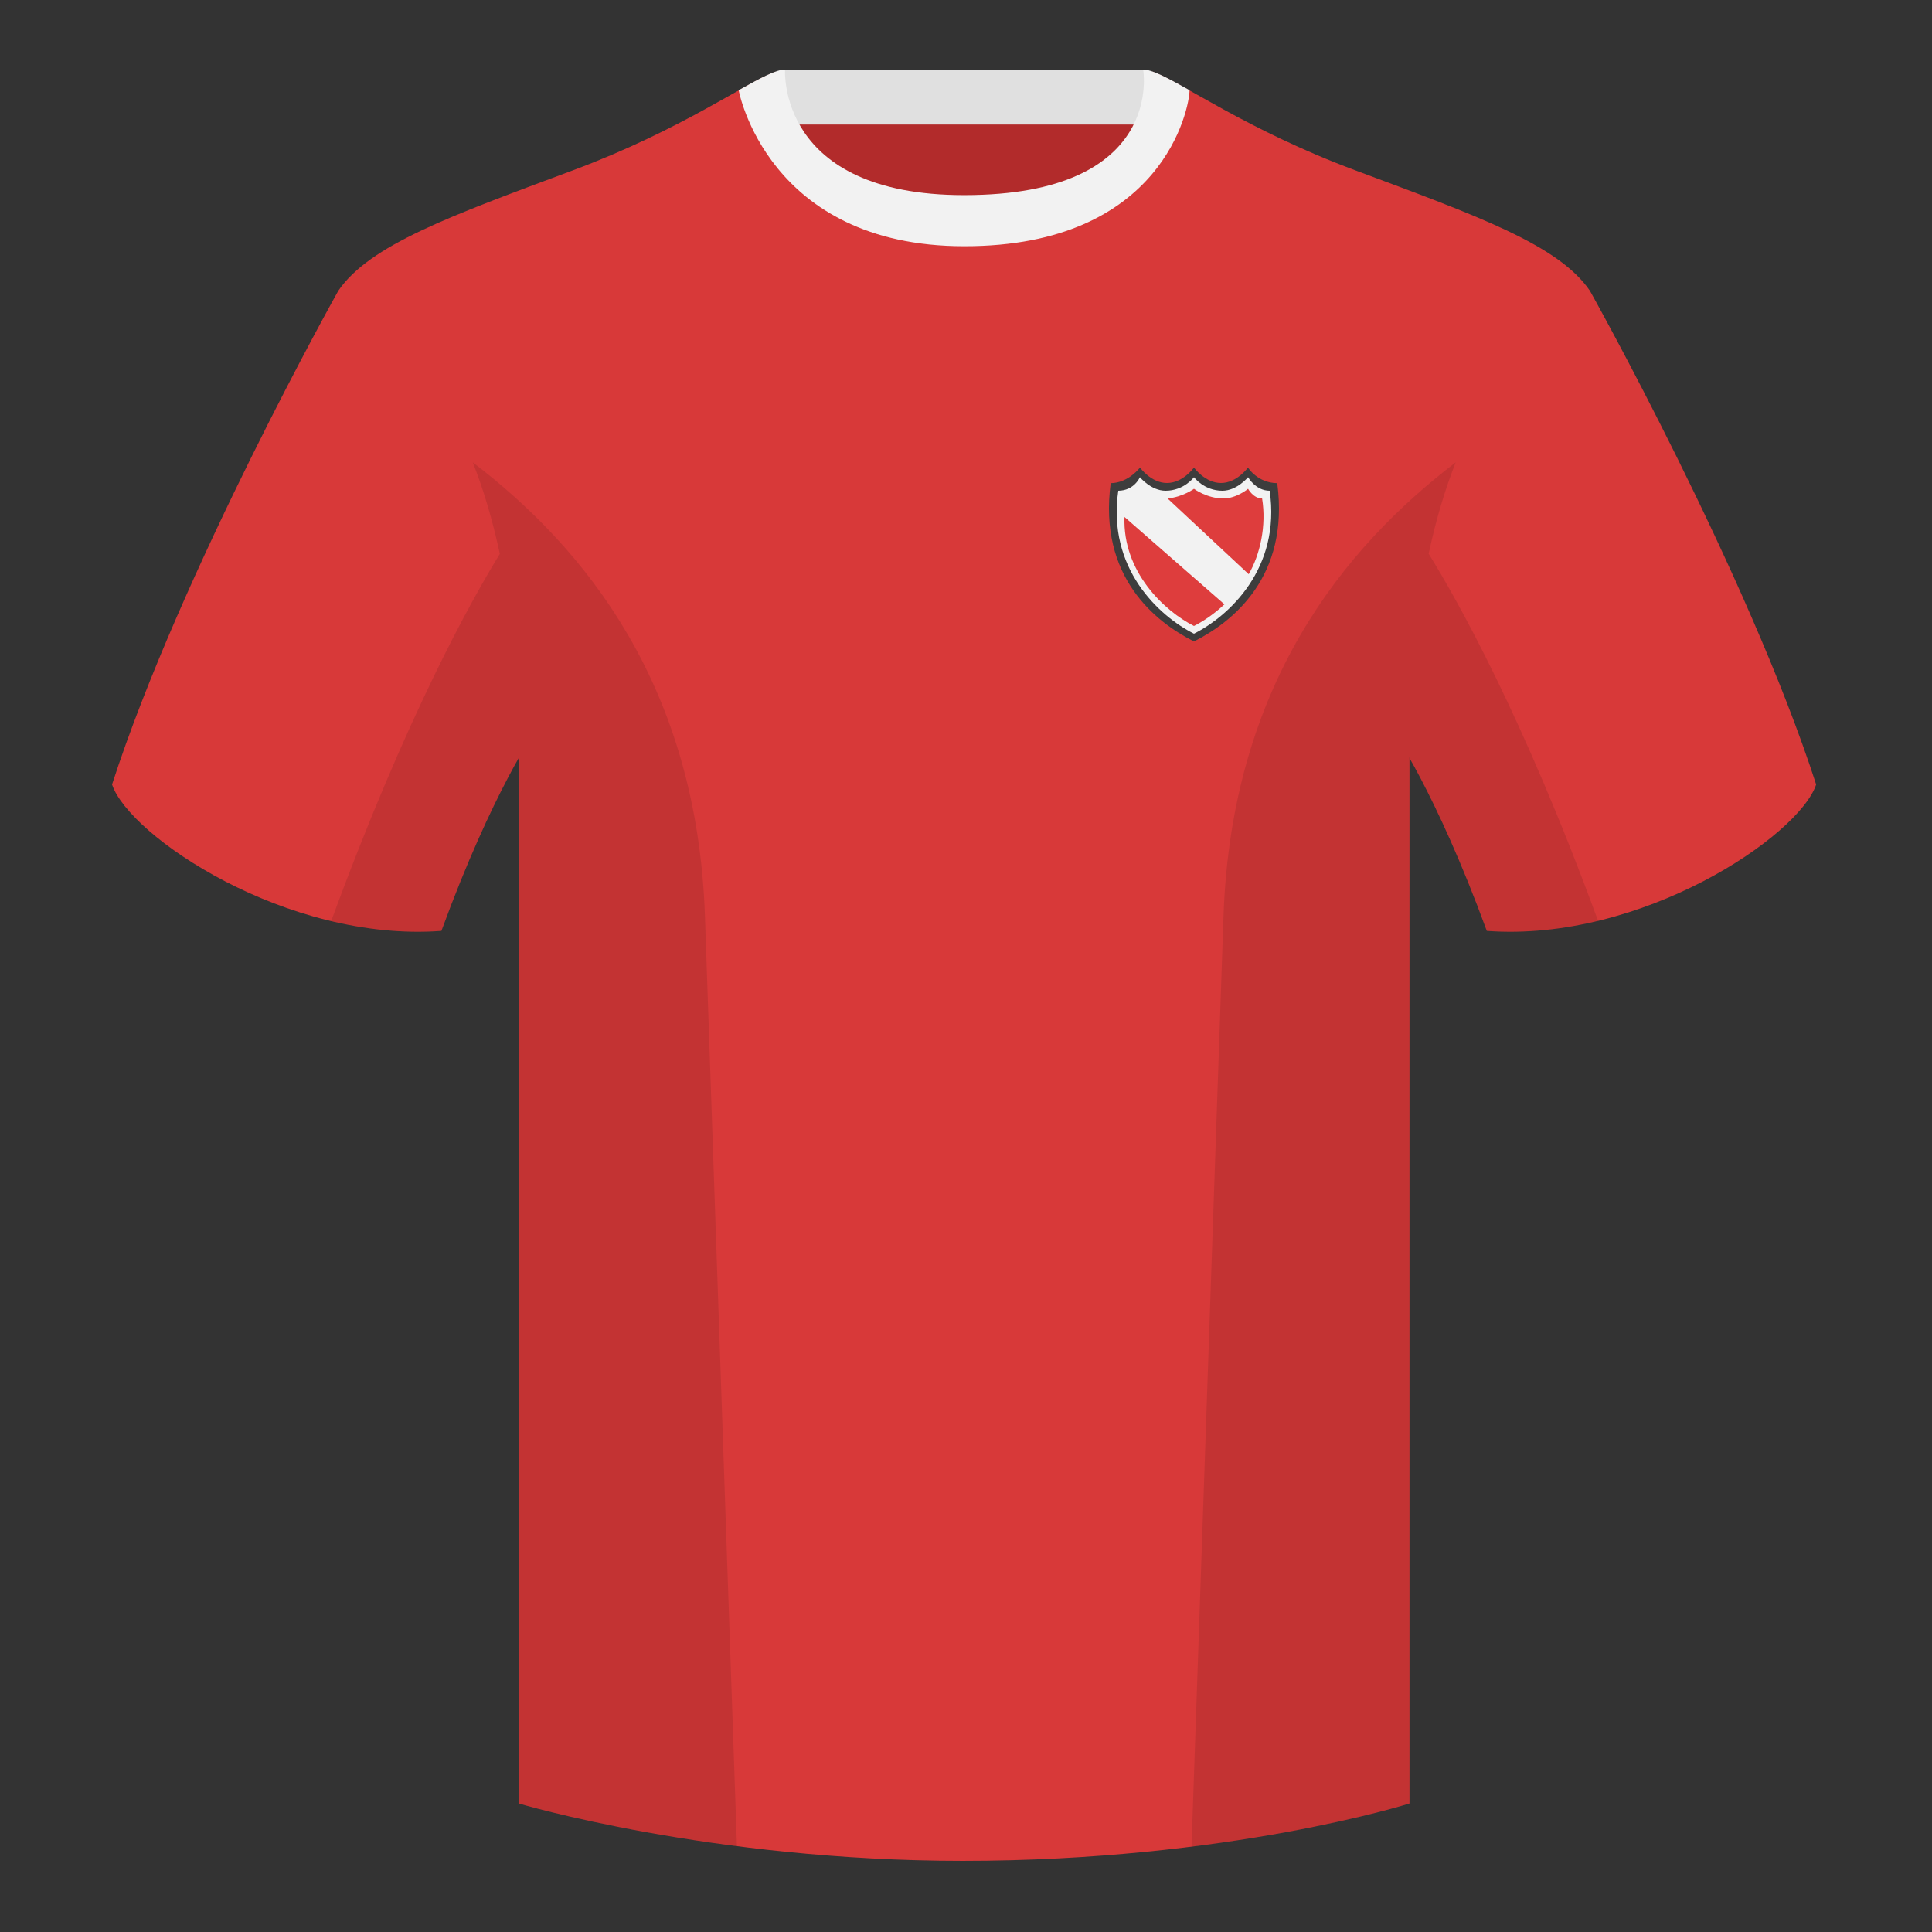 <?xml version="1.0" encoding="utf-8"?><svg width="500" height="500" viewBox="0 0 500 500" fill="none" xmlns="http://www.w3.org/2000/svg"><rect x="0" y="0" width="500" height="500" fill="#333333" stroke="none"/><path fill-rule="evenodd" clip-rule="evenodd" d="M203.003 109.223h93.644V21.928h-93.644v87.295Z" fill="#B22B2B"/><path fill-rule="evenodd" clip-rule="evenodd" d="M202.864 32.228h93.458v-14.2h-93.458v14.2Z" fill="#E0E0E0"/><path fill-rule="evenodd" clip-rule="evenodd" d="M87.547 75.258S46.785 148.058 29 203.028c4.445 13.375 45.208 40.86 85.232 37.885 13.34-36.4 24.46-52 24.46-52s2.963-95.085-51.145-113.655M411.472 75.258s40.763 72.8 58.548 127.77c-4.445 13.375-45.208 40.86-85.232 37.885-13.34-36.4-24.46-52-24.46-52s-2.963-95.085 51.144-113.655" fill="#D83939"/><path fill-rule="evenodd" clip-rule="evenodd" d="M249.511 57.703c-50.082 0-47.798-39.47-48.743-39.14-7.516 2.618-24.132 14.936-52.438 25.494-31.873 11.886-52.626 19.316-60.783 31.2 11.115 8.915 46.695 28.97 46.695 120.345v271.14s49.657 14.856 114.885 14.856c68.929 0 115.648-14.856 115.648-14.856v-271.14c0-91.375 35.58-111.43 46.699-120.345-8.156-11.885-28.909-19.315-60.782-31.2-28.36-10.576-44.982-22.919-52.478-25.508-.927-.32 4.177 39.154-48.703 39.154Z" fill="#D83939"/><path fill-rule="evenodd" clip-rule="evenodd" d="M307.851 23.345c-5.772-3.24-9.728-5.345-12.007-5.345 0 0 5.881 32.495-46.336 32.495-48.52 0-46.335-32.495-46.335-32.495-2.28 0-6.236 2.105-12.003 5.345 0 0 7.369 40.38 58.403 40.38 51.479 0 58.278-35.895 58.278-40.38Z" fill="#F2F2F2"/><path fill-rule="evenodd" clip-rule="evenodd" d="M413.584 238.323c-9.287 2.238-19.064 3.316-28.797 2.592-8.198-22.369-15.558-36.883-20.013-44.748v270.577s-21.102 6.71-55.866 11.111l-.544-.06c1.88-54.795 5.722-166.47 8.276-240.705 2.055-59.755 31.085-95.29 60.099-117.44-2.675 6.781-5.072 14.606-6.999 23.667 7.354 11.852 24.435 42.069 43.83 94.964l.014.042ZM190.717 477.795c-34.248-4.401-56.476-11.051-56.476-11.051V196.172c-4.456 7.867-11.814 22.379-20.01 44.743-9.633.716-19.309-.332-28.51-2.524.004-.032.01-.064.02-.096 19.376-52.848 36.305-83.066 43.609-94.944-1.929-9.075-4.328-16.912-7.006-23.701 29.014 22.15 58.043 57.685 60.099 117.44 2.554 74.235 6.395 185.91 8.276 240.705h-.002Z" fill="#000" fill-opacity=".1"/><path d="M309 166c-10.008-5.035-24.768-16.729-21.55-40.959 4.584-.041 7.578-4.041 7.578-4.041s2.846 4 6.986 4 6.986-4 6.986-4 2.846 4 6.986 4 6.986-4 6.986-4 2.452 4 7.578 4.041c3.218 24.23-11.542 35.924-21.55 40.959Z" fill="#3D3D3D"/><path d="M309 164c-9.098-4.588-22.516-16.924-19.591-37 4.168-.037 5.591-3.5 5.591-3.5s2.886 3.5 6.649 3.5c4.764 0 7.351-3.5 7.351-3.5s2.587 3.5 7.351 3.5c3.764 0 6.649-3.5 6.649-3.5s1.931 3.5 5.591 3.5c2.925 20.076-10.493 32.412-19.591 37Z" fill="#F2F2F2"/><path d="M291.018 133.789C290.494 148.035 301.415 158.175 309 162c2.447-1.234 5.242-3.125 7.887-5.6l-25.869-22.611ZM323.162 148.603c2.944-5.055 4.626-12.544 3.47-19.603-2.294 0-3.632-2.5-3.632-2.5s-2.997 2.5-6.384 2.5c-4.288 0-7.616-2.5-7.616-2.5s-2.934 2.147-6.842 2.5l21.004 19.603Z" fill="#DE3D3D"/></svg>